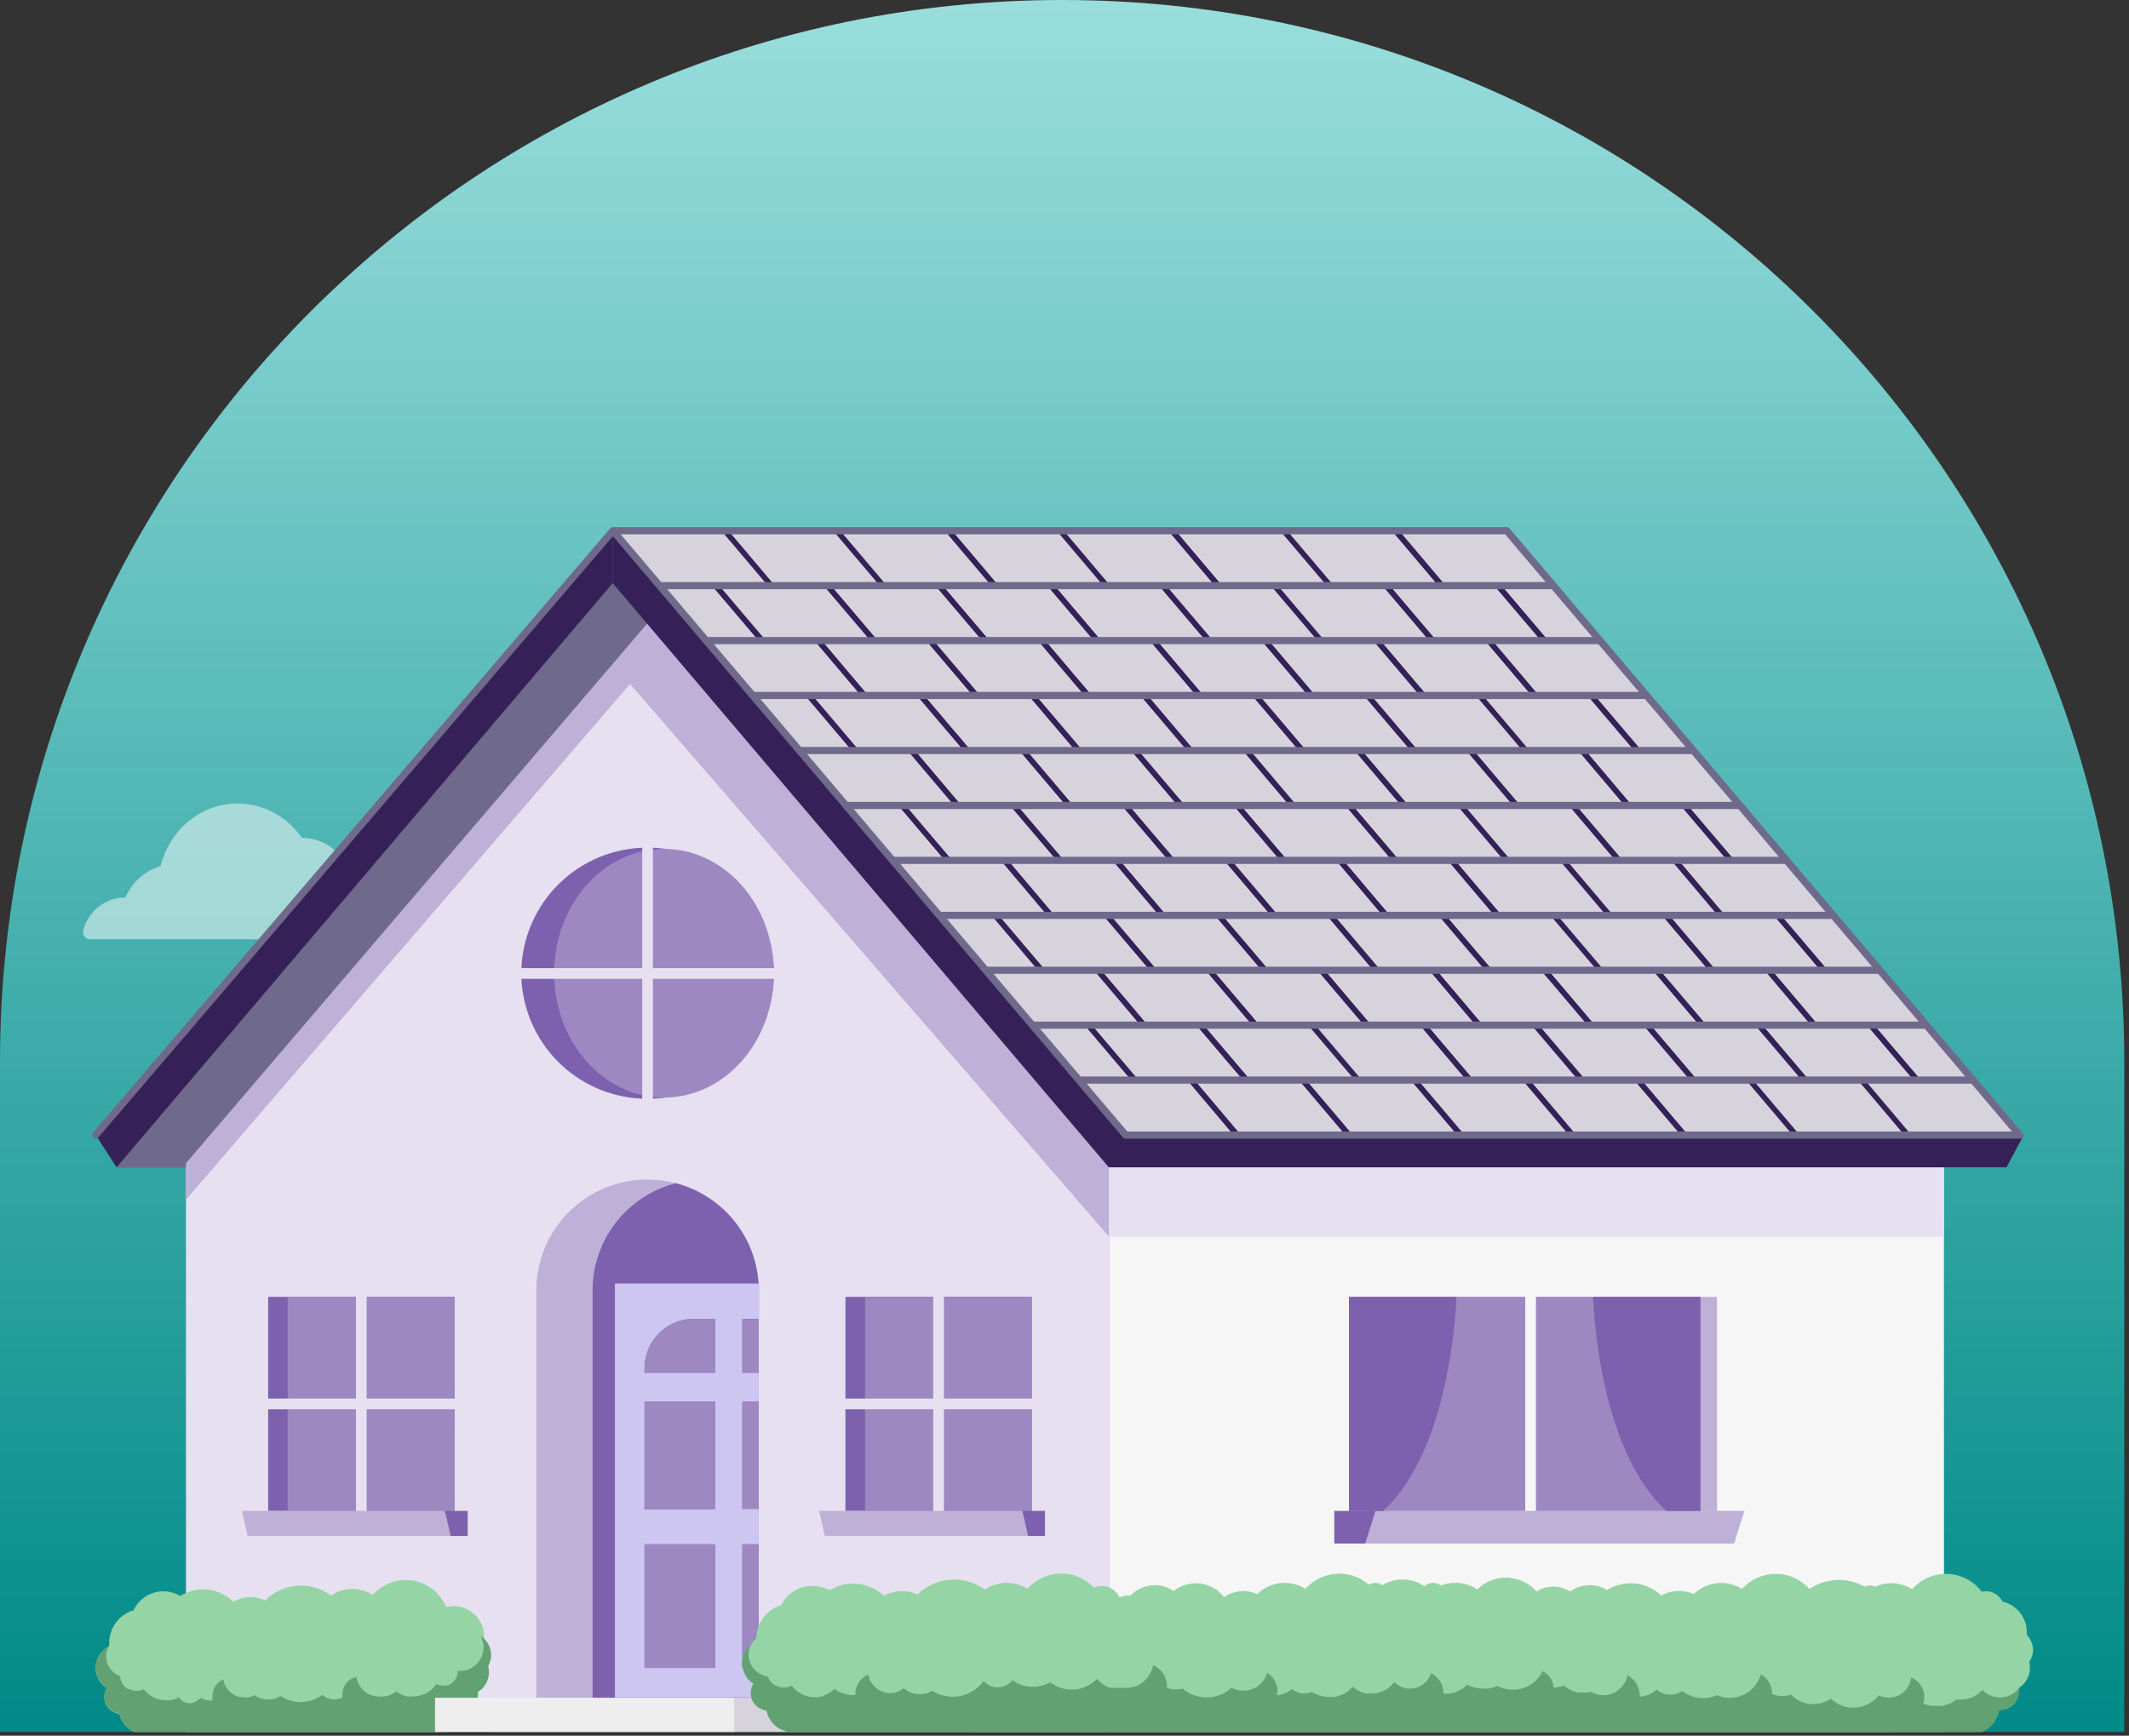 <svg xmlns="http://www.w3.org/2000/svg" fill="none" viewBox="0 0 336 274"><rect x="0" y="0" width="336" height="274" fill="#333333" stroke="none"/><path fill="url(#a)" d="M0 167.63C0 75.05 75.05 0 167.63 0s167.63 75.05 167.63 167.63V273.4H0z"/><g opacity=".5"><path fill="#fff" d="M14.23 147.15a5.76 5.76 0 0 1 5.52-4.35c.3 0 .5 0 .8.1a7.7 7.7 0 0 1 5.74-5.28c1.1-5.51 5.65-9.64 11.2-9.64 3.97 0 7.53 2.12 9.52 5.4h.69a6.9 6.9 0 0 1 6.54 5.08c4.06.53 7.33 4.24 7.33 8.69"/><path stroke="#fff" stroke-linecap="round" stroke-linejoin="round" stroke-width="2.25" d="M19.75 142.8c.3 0 .5 0 .8.1a7.7 7.7 0 0 1 5.74-5.28c1.1-5.51 5.65-9.64 11.2-9.64 3.97 0 7.53 2.12 9.52 5.4h.69a6.9 6.9 0 0 1 6.54 5.08c4.06.53 7.33 4.24 7.33 8.69H14.23a5.76 5.76 0 0 1 5.52-4.35"/></g><path fill="#9E88C2" d="M226.33 98.97l-72.85 85.39v89.04h145.7v-89.04z"/><path fill="#E6E0F0" d="M102.2 98.97l-72.85 85.39v89.04h145.7v-89.04z"/><path fill="#F6F6F6" d="M233.4 98.97h-7.07l72.84 85.39h7.07zm-124.15 0h-7.05l72.84 85.39h7.06z"/><path fill="#7D61AE" d="M102.2 173.45c11 0 19.93-8.87 19.93-19.82a19.9 19.9 0 0 0-19.93-19.82 19.9 19.9 0 0 0-19.93 19.82 19.9 19.9 0 0 0 19.93 19.82"/><path fill="#9E88C2" d="M104.8 173.26c9.57 0 17.33-8.79 17.33-19.63s-7.76-19.62-17.34-19.62-17.33 8.78-17.33 19.62 7.76 19.63 17.33 19.63"/><path stroke="#E6E0F0" stroke-linecap="square" stroke-miterlimit="10" stroke-width="1.69" d="M102.2 133.88v39.57m19.9-19.78H82.3"/><path fill="#BEB0D7" d="M119.74 203.65v64.38H84.65v-64.38a17.4 17.4 0 0 1 5.14-12.33 17.6 17.6 0 0 1 26.3 1.68 17.4 17.4 0 0 1 3.65 10.65"/><path fill="#7D61AE" d="M119.74 203.65v64.38H93.53v-64.38c0-3.86 1.29-7.6 3.66-10.65a17.6 17.6 0 0 1 9.45-6.22c3.75.98 7.07 3.16 9.44 6.22a17.4 17.4 0 0 1 3.66 10.65"/><path fill="#D7D3DD" d="M124.99 268.01H77.77v5.38H125z"/><path fill="#7D61AE" d="M162.83 204.72h-29.4v33.8h29.4z"/><path fill="#9E88C2" d="M162.85 204.72h-26.32v33.8h26.32z"/><path stroke="#E6E0F0" stroke-linecap="square" stroke-miterlimit="10" stroke-width="1.69" d="M148.13 204.72v33.8m14.7-16.9h-29.4"/><path fill="#BEB0D7" d="M162.24 242.47h-32.06l-.9-3.96h32.06z"/><path fill="#7D61AE" d="M161.34 238.51l.9 3.96h2.68v-3.96zm-89.62-33.79h-29.4v33.8h29.4z"/><path fill="#9E88C2" d="M71.72 204.72H45.4v33.8h26.32z"/><path stroke="#E6E0F0" stroke-linecap="square" stroke-miterlimit="10" stroke-width="1.69" d="M57.02 204.72v33.8m14.7-16.9h-29.4"/><path fill="#BEB0D7" d="M71.1 242.47H39.08l-.9-3.96h32.04z"/><path fill="#7D61AE" d="M70.21 238.51l.9 3.96h2.7v-3.96z"/><path fill="#F6F6F6" d="M306.79 184.36H175.04v89.03H306.8z"/><path fill="#BEB0D7" d="M212.92 238.53h58.06v-33.8h-58.06z"/><path fill="#9E88C2" d="M268.35 204.72H212.9v33.8h55.45z"/><path stroke="#F6F6F6" stroke-linecap="square" stroke-miterlimit="10" stroke-width="1.69" d="M241.56 204.72v33.8"/><path fill="#BEB0D7" d="M215.48 243.66h58.2l1.63-5.15H217.1z"/><path fill="#7D61AE" d="M217.1 238.51l-1.62 5.15h-4.9v-5.15zm51.26-33.79h-16.94s.57 23.76 11.58 33.8h5.36z"/><path fill="#7D61AE" d="M212.9 204.72h16.95s-.58 23.76-11.58 33.8h-5.37z"/><path fill="#5D399A" d="M223.77 167.02H204.7v17.3h19.05z"/><path fill="#7D61AE" d="M209.47 167.02H190.4v17.3h19.06z"/><path fill="#5D399A" d="M201.52 167.02h-3.16v3.75h3.16zm.68 6.47h-4.54c-.6 0-1.07.47-1.07 1.06s.48 1.07 1.07 1.07h4.54a1.07 1.07 0 1 0 0-2.13m21.92-19.35h-14.16v12.88h14.16z"/><path fill="#7D61AE" d="M213.48 154.14h-14.15v12.88h14.15z"/><path fill="#5D399A" d="M207.57 154.14h-2.35v2.8h2.35zm.53 4.82h-3.39a.8.8 0 0 0-.79.78v.02c0 .43.36.78.8.78h3.38c.43 0 .79-.35.79-.78v-.02a.8.8 0 0 0-.8-.78m49.15 4.72h-22.7v20.64h22.7z"/><path fill="#7D61AE" d="M240.19 163.68h-22.7v20.64h22.7z"/><path fill="#5D399A" d="M230.71 163.68h-3.75v4.47h3.75zm.83 7.73h-5.4a1.28 1.28 0 1 0 0 2.55h5.4a1.28 1.28 0 1 0 0-2.55m35.33 12.95H256.7a1 1 0 0 1-.88-.53l-14.04-27.06.84-.6 13.36 24.03a1.4 1.4 0 0 0 1.2.76h8.78a.7.7 0 0 1 .61.38l1 2.02a.7.7 0 0 1-.04.71.7.7 0 0 1-.66.29"/><path fill="#7D61AE" d="M268.03 184.36h-10.18a1 1 0 0 1-.86-.53l-14.4-27.67h1.98l12.53 24.06a1.4 1.4 0 0 0 1.23.75h8.77a.7.7 0 0 1 .61.39l1.02 2.02a.7.7 0 0 1-.05.7.7.7 0 0 1-.65.28"/><path fill="#5D399A" d="M230.2 161.22a4.44 4.44 0 0 1 2.13-5.23 4.2 4.2 0 0 1 3.66 0 4.44 4.44 0 0 1 2.13 5.23l-.72 2.46h-6.48z"/><path fill="#5D399A" d="M234.68 153.82h-1.06v2.68h1.06z"/><path fill="#7D61AE" d="M239.68 154.87h-11.04l1.62-8.72h7.8z"/><path fill="#95D4A5" d="M77.39 261.2c0-.91-.35-1.78-.98-2.43v-.39a4.8 4.8 0 0 0-3.01-4.48 5 5 0 0 0-3-.23 6.9 6.9 0 0 0-5.25-4.16 7 7 0 0 0-6.32 2.26 6 6 0 0 0-6.58.1 8 8 0 0 0-10.39.77 6 6 0 0 0-2.33-.52c-.96 0-1.9.26-2.72.73a6.75 6.75 0 0 0-8.37-.9 5.15 5.15 0 0 0-7.34 2.23 5.4 5.4 0 0 0-3.86 5.23v.33q-.05.12-.12.21a3.76 3.76 0 0 0-1.58 5.09q.47.88 1.34 1.42a2.66 2.66 0 0 0 1.98 4.08 4 4 0 0 0 2.38 2.86h49.13c.8-.49 1.4-1.22 1.75-2.09a3.73 3.73 0 0 0 3.29-3.66v-.56a3.7 3.7 0 0 0 1.75-3.14q0-.47-.14-.93c.29-.56.42-1.2.37-1.83"/><path fill="#62A172" d="M72.12 271.31a3.73 3.73 0 0 0 3.29-3.66v-.56a3.7 3.7 0 0 0 1.75-3.14q0-.47-.14-.93a3.47 3.47 0 0 0-1.18-4.74q.44.76.48 1.62v.18q0 .67-.25 1.29a3.7 3.7 0 0 1-3.5 2.4h-.37v.57a2.4 2.4 0 0 1-1.76 1.75 2 2 0 0 1-.5 0q-.58 0-1.08-.26-.24.36-.54.67a4.5 4.5 0 0 1-3.21 1.3q-.42.04-.85 0a5 5 0 0 1-1.75-.8c-.74.62-1.7.91-2.67.82h-.22a3.7 3.7 0 0 1-3.07-2.07 3 3 0 0 1-.3-1.03 2.8 2.8 0 0 0-2.2 2.72 3 3 0 0 0 0 .56h-.1a2.8 2.8 0 0 1-3.09-.46q-.07.07-.16.12a5.7 5.7 0 0 1-5.91.37l-.53-.28a3.7 3.7 0 0 1-3.9-.03l-.2-.14q-.27.15-.56.26l-.35.1q-.38.04-.74 0a3.2 3.2 0 0 1-2.05-.73 3.2 3.2 0 0 1-1.2-2.1 2.8 2.8 0 0 0-1.73 2.71q-.03.33 0 .65-1 0-1.9-.46-.18.22-.42.39a1.94 1.94 0 0 1-2.95-.5 4 4 0 0 1-1.47.5h-.62a4.3 4.3 0 0 1-3.47-1.76q-.46.23-.98.27h-.2q-.6 0-1.17-.28h-.14a2.6 2.6 0 0 1-1.26-2.04 3.4 3.4 0 0 1-2.2-3.15q.02-.82.39-1.56a3.76 3.76 0 0 0-1.58 5.09q.47.88 1.33 1.42a2.66 2.66 0 0 0 1.99 4.08 4 4 0 0 0 2.36 2.93h49.13c.8-.49 1.4-1.22 1.75-2.09m228.4-9.52h-.22l.14.13zm-120.16-1.31h-.2l.13.2q0-.1.07-.2"/><path fill="#CCC6F0" d="M117.16 263.3v-19.52h2.58v-5.62h-2.58v-16.9h2.58v-4.56h-2.58v-8.51h2.66v-5.58H97.05v65.35h22.68v-4.71zm-4.31 0h-11.13v-19.52h11.13zm0-25.07h-11.13v-16.97h11.13zm0-21.53h-11.13v-.73a7.8 7.8 0 0 1 7.84-7.78h3.29z"/><path fill="#9E88C2" d="M101.72 215.97v.73h11.13v-8.51h-3.28c-2.08 0-4.07.82-5.54 2.28a7.8 7.8 0 0 0-2.3 5.5m15.43-7.78v8.51h2.58v-8.46h-.9zm-4.31 13.07h-11.13v16.97h11.13zm6.89 0h-2.58v16.97h2.58zm-6.89 22.52h-11.13v19.52h11.13zm6.89 0h-2.58v19.52h2.58z"/><path fill="#EEE" d="M115.86 268.01h-47.2v5.38h47.2z"/><path fill="#95D4A5" d="M320.86 260.55c0-.92-.35-1.81-.99-2.48v-.42a4.95 4.95 0 0 0-3.87-4.83 2.8 2.8 0 0 0-3.23-1.54 7.1 7.1 0 0 0-11-.42 6.2 6.2 0 0 0-5.83-.38q-.38-.2-.8-.2-.44 0-.83.2a8.4 8.4 0 0 0-8.75.35 7.13 7.13 0 0 0-10.63 0 6.2 6.2 0 0 0-7.6.8 5.9 5.9 0 0 0-5.14.23 7.04 7.04 0 0 0-8.56-.86 5.3 5.3 0 0 0-5.83.23 5 5 0 0 0-5.31 0 6.4 6.4 0 0 0-9.34-.31 6 6 0 0 0-3.5-1.05q-1.16 0-2.24.42a2.04 2.04 0 0 0-2.61.12 6 6 0 0 0-3.5-1.06 6 6 0 0 0-3.13.87 2 2 0 0 0-2.14-.07 7.15 7.15 0 0 0-10 .66 6.2 6.2 0 0 0-7.62.84 5.5 5.5 0 0 0-2.33-.5 5.7 5.7 0 0 0-2.9.97 5.6 5.6 0 0 0-5.98-1.97q-1.1.3-1.98 1a5.3 5.3 0 0 0-6.8.72h-.52q-.43 0-.82.18l-.39.1a3.1 3.1 0 0 0-4.02-1.53 7.13 7.13 0 0 0-10.52.2 6.2 6.2 0 0 0-6.72.1 8.3 8.3 0 0 0-10.65.8 5.4 5.4 0 0 0-2.48-.53c-.98 0-1.94.25-2.8.72a7.04 7.04 0 0 0-8.56-.85 5.3 5.3 0 0 0-2.83-.69 5.3 5.3 0 0 0-4.79 3.02 5.6 5.6 0 0 0-3.96 5.24q-.53.44-.81 1.06a3.84 3.84 0 0 0 .4 6.18 2.7 2.7 0 0 0 .76 3.7q.58.41 1.3.49a4.15 4.15 0 0 0 3.75 3.34h188.01a4.6 4.6 0 0 0 2.7-3.48h.2a2.96 2.96 0 0 0 2.94-2.92v-.54a3.8 3.8 0 0 0 1.65-4.12q.53-.81.6-1.8m-140.5 0v.14l-.12-.21z"/><path fill="#62A172" d="M309.2 273.4h3.6a4.5 4.5 0 0 0 2.7-3.48h.2a2.96 2.96 0 0 0 2.95-2.92v-.54a3.8 3.8 0 0 1-3.02 1.5h-.2a4 4 0 0 1-2.57-1.19 4.5 4.5 0 0 1-3.4 1.52q-.34.03-.67 0l-.37.25q-.65.4-1.37.6l-.54.15q-.5.03-.99 0-.8 0-1.57-.23l-.43-.14q.18-.49.18-1a3.4 3.4 0 0 0-2.1-3.12 3.5 3.5 0 0 1-3.1 3.16q-.8.09-1.57-.17h-.1l-.34-.16q-.51.65-1.21 1.1-.76.5-1.65.7a5 5 0 0 1-4.67-1.28l-.14.09a4.9 4.9 0 0 1-6.16-.73l-.52.15a4 4 0 0 1-2.5-.28v-.12a3.3 3.3 0 0 0-1.75-2.93 5 5 0 0 1-2.12 2.87c-.8.53-1.75.81-2.72.83q-1.05 0-2.02-.42h-.12a5.3 5.3 0 0 1-4.04.12l-.5-.24q-.45-.24-.85-.56a3.4 3.4 0 0 1-3.35.26 3 3 0 0 1-.72-.47 4.5 4.5 0 0 1-2.65 1.12v-.1a3.8 3.8 0 0 0-1.95-3.3 4 4 0 0 1-1.36 2.3c-.69.55-1.53.86-2.4.87q-.94 0-1.76-.43l-.25-.13c-.17 0-.35.1-.52.1q-.38.06-.74 0-.46.04-.91 0a5 5 0 0 1-2.1-1.1q-.22.14-.47.2h-.19q-.47.13-.96.16v-.18a3 3 0 0 0-.34-1.04 3 3 0 0 0-1.05-1.19l-.35-.2q-.24.51-.58.93l-.35.42-.21.2a5 5 0 0 1-3.63 1.37q-1.26 0-2.39-.57a4.4 4.4 0 0 1-2.2.4 5.5 5.5 0 0 1-2.57-.63 4.5 4.5 0 0 1-3.3 1.45h-.4v-.18a3.5 3.5 0 0 0-2.02-3.07v.13q-.3.87-1.02 1.48a3.5 3.5 0 0 1-3.5.6 3.4 3.4 0 0 1-1.24-.81q-.1.16-.22.28a4.4 4.4 0 0 1-3.37 1.53q-.37.04-.76 0a4.3 4.3 0 0 1-2.2-1.08 4.5 4.5 0 0 1-1.97 1.38q-.42.16-.86.24-.46.04-.91 0c-.97 0-1.91-.28-2.72-.8q-.58.27-1.21.26a3 3 0 0 1-1.9-.7q-.45.35-.96.58a5 5 0 0 1-1.44.44 3.2 3.2 0 0 0-.34-2.32q-.44-.79-1.2-1.26-.1.33-.25.63-.21.42-.51.8a3.9 3.9 0 0 1-4.33 1.15l-.44-.19h-.12a5.86 5.86 0 0 1-7.7.1q-.5.12-1 .11h-.45q-.52-.04-1.01-.23v-.26q0-.63-.23-1.22a3.6 3.6 0 0 0-1.97-2.11q-.04.28-.12.56l-.16.4q-.06.16-.14.31-.14.27-.33.5-.27.45-.67.76l-.26.23-.16.1-.2.14-.48.24q-.85.35-1.76.34a4 4 0 0 1-.65 0h-1.79a4 4 0 0 1-.93-.39q-.37-.2-.66-.49a2 2 0 0 1-.3-.28l-.23-.24-.3.28q-.6.58-1.38.9-1.08.52-2.27.51a5.6 5.6 0 0 1-3.44-1.18 5.5 5.5 0 0 1-5.96-.3 2.9 2.9 0 0 1-2.25 1.1q-.26.03-.52 0a2.8 2.8 0 0 1-1.76-1 6 6 0 0 1-8.09 1.57 3.9 3.9 0 0 1-4.52-.41l-.25.17q-.3.2-.61.35-.64.26-1.32.26a3.4 3.4 0 0 1-2.63-1.29 3 3 0 0 1-.79-1.66 3.4 3.4 0 0 0-2.05 3.07v.18h-.4q-.6 0-1.16-.16a5 5 0 0 1-1.76-.82 4.6 4.6 0 0 1-2.5 1.3 4 4 0 0 1-.66 0 4.4 4.4 0 0 1-2.82-1.04 4 4 0 0 1-.75-.78q-.46.26-.99.3h-.24q-.62 0-1.18-.29h-.16c-.57-.32-1-.85-1.19-1.48h-.21a3.5 3.5 0 0 1-2.46-4.99 3.8 3.8 0 0 0-.89 4.77q.46.87 1.3 1.4a2.7 2.7 0 0 0 .75 3.72q.59.4 1.3.48a4.16 4.16 0 0 0 3.79 3.41h184.43"/><path fill="#BEB0D7" d="M102.2 98.36l72.83 85.4v11.47L96.69 104.8z"/><path fill="#E6E0F0" d="M306.79 183.76l-131.77-.05v11.52H306.8z"/><path fill="#352157" d="M15.1 179.16l81.6-95.38h141.1L103.22 99.72l-71.85 84.55H18.4z"/><path fill="#6F6A8B" d="M18.4 184.27l78.3-92.22v-8.27l146.94 10.01-140.49 6-71.77 84.48z"/><path fill="#BEB0D7" d="M102.2 98.36l-72.85 85.26v5.76l75.58-87.8z"/><path fill="#352157" d="M174.99 184.27l-78.3-92.22v-8.27l140.97 10.01 81.74 85.37-2.73 5.11z"/><path fill="#D7D3DD" d="M178.29 179.16l-81.6-95.38H238.2l81.2 95.38z"/><path stroke="#352157" stroke-linecap="round" stroke-linejoin="round" stroke-width=".85" d="M174.66 92.45h-17.64l-7.36-8.69h17.65zm17.64 0h-17.64l-7.35-8.69h17.63z"/><path stroke="#352157" stroke-linecap="round" stroke-linejoin="round" stroke-width=".85" d="M157.02 92.45H139.4l-7.37-8.69h17.63zm-35.28 0h-17.63l-7.37-8.69h17.65zm17.66 0h-17.66l-7.35-8.69h17.63zm113.17 8.67h-8.8l-7.37-8.67h8.82zm-132.28 0h-8.81l-7.37-8.67h8.82zm89.65-8.67H192.3l-7.37-8.69h17.63zm17.63 0h-17.63l-7.37-8.69h17.65z"/><path stroke="#352157" stroke-linecap="round" stroke-linejoin="round" stroke-width=".85" d="M245.22 92.45h-17.65l-7.35-8.69h17.63zm-89.65 8.67h-17.63l-7.37-8.67h17.63z"/><path stroke="#352157" stroke-linecap="round" stroke-linejoin="round" stroke-width=".85" d="M173.2 101.12h-17.63l-7.37-8.67h17.65zm-35.26 0h-17.65l-7.36-8.67h17.64z"/><path stroke="#352157" stroke-linecap="round" stroke-linejoin="round" stroke-width=".85" d="M190.85 101.12H173.2l-7.35-8.67h17.63zm52.92 0h-17.65l-7.36-8.67h17.64z"/><path stroke="#352157" stroke-linecap="round" stroke-linejoin="round" stroke-width=".85" d="M226.12 101.12h-17.64l-7.36-8.67h17.64zm-17.64 0h-17.63l-7.37-8.67h17.63zm-19.12 8.67h-17.63l-7.37-8.69H182z"/><path stroke="#352157" stroke-linecap="round" stroke-linejoin="round" stroke-width=".85" d="M207.01 109.79h-17.65L182 101.1h17.63zm-35.28 0h-17.64l-7.37-8.69h17.64zm-35.29 0h-17.63l-7.37-8.69h17.65z"/><path stroke="#352157" stroke-linecap="round" stroke-linejoin="round" stroke-width=".85" d="M154.1 109.79h-17.66l-7.35-8.69h17.64zm113.18 8.67h-8.81l-7.37-8.67h8.83zm-132.29 0h-8.81l-7.37-8.67h8.83zm89.65-8.67h-17.63l-7.37-8.69h17.63z"/><path stroke="#352157" stroke-linecap="round" stroke-linejoin="round" stroke-width=".85" d="M242.28 109.79h-17.64l-7.37-8.69h17.65z"/><path stroke="#352157" stroke-linecap="round" stroke-linejoin="round" stroke-width=".85" d="M259.93 109.79h-17.65l-7.36-8.69h17.64zm-89.66 8.67h-17.63l-7.37-8.67h17.63z"/><path stroke="#352157" stroke-linecap="round" stroke-linejoin="round" stroke-width=".85" d="M187.9 118.46h-17.63l-7.37-8.67h17.65zm-35.26 0h-17.65l-7.35-8.67h17.63z"/><path stroke="#352157" stroke-linecap="round" stroke-linejoin="round" stroke-width=".85" d="M205.55 118.46H187.9l-7.35-8.67h17.63zm52.92 0h-17.65l-7.35-8.67h17.63zm-17.65 0h-17.63l-7.37-8.67h17.65z"/><path stroke="#352157" stroke-linecap="round" stroke-linejoin="round" stroke-width=".85" d="M223.19 118.46h-17.64l-7.37-8.67h17.64zm-19.13 8.69h-17.63l-7.37-8.69h17.65z"/><path stroke="#352157" stroke-linecap="round" stroke-linejoin="round" stroke-width=".85" d="M221.71 127.15h-17.65l-7.35-8.69h17.63zm-35.28 0H168.8l-7.37-8.69h17.63zm-35.28 0H133.5l-7.36-8.69h17.65z"/><path stroke="#352157" stroke-linecap="round" stroke-linejoin="round" stroke-width=".85" d="M168.8 127.15h-17.65l-7.35-8.69h17.63zm113.18 8.67h-8.8l-7.38-8.67h8.83zm-132.28 0h-8.82l-7.37-8.67h8.83zm89.65-8.67H221.7l-7.37-8.69h17.64z"/><path stroke="#352157" stroke-linecap="round" stroke-linejoin="round" stroke-width=".85" d="M256.98 127.15h-17.64l-7.36-8.69h17.65z"/><path stroke="#352157" stroke-linecap="round" stroke-linejoin="round" stroke-width=".85" d="M274.63 127.15h-17.65l-7.35-8.69h17.63zm-89.66 8.67h-17.63l-7.37-8.67h17.63z"/><path stroke="#352157" stroke-linecap="round" stroke-linejoin="round" stroke-width=".85" d="M202.6 135.82h-17.63l-7.37-8.67h17.65zm-35.26 0H149.7l-7.35-8.67h17.63z"/><path stroke="#352157" stroke-linecap="round" stroke-linejoin="round" stroke-width=".85" d="M220.26 135.82H202.6l-7.36-8.67h17.64zm52.91 0h-17.65l-7.35-8.67h17.63z"/><path stroke="#352157" stroke-linecap="round" stroke-linejoin="round" stroke-width=".85" d="M255.52 135.82H237.9l-7.37-8.67h17.65zm-17.63 0h-17.63l-7.37-8.67h17.63zm-19.12 8.68h-17.64l-7.37-8.7h17.65z"/><path stroke="#352157" stroke-linecap="round" stroke-linejoin="round" stroke-width=".85" d="M236.42 144.5h-17.65l-7.36-8.7h17.64zm-35.29 0H183.5l-7.37-8.7h17.63zm-35.28 0h-17.63l-7.37-8.7h17.65z"/><path stroke="#352157" stroke-linecap="round" stroke-linejoin="round" stroke-width=".85" d="M183.5 144.5h-17.65l-7.35-8.7h17.63zm113.18 8.66h-8.8l-7.37-8.67h8.82zm-132.28 0h-8.81l-7.37-8.67h8.82zm89.65-8.66H236.4l-7.36-8.7h17.63zm17.63 0h-17.63l-7.37-8.7h17.65z"/><path stroke="#352157" stroke-linecap="round" stroke-linejoin="round" stroke-width=".85" d="M289.33 144.5h-17.65l-7.35-8.7h17.63zm-89.65 8.66h-17.64l-7.37-8.67h17.64z"/><path stroke="#352157" stroke-linecap="round" stroke-linejoin="round" stroke-width=".85" d="M217.3 153.16h-17.62l-7.37-8.67h17.65zm-35.26 0H164.4l-7.35-8.67h17.63z"/><path stroke="#352157" stroke-linecap="round" stroke-linejoin="round" stroke-width=".85" d="M234.96 153.16H217.3l-7.35-8.67h17.63zm52.91 0h-17.65l-7.35-8.67h17.63z"/><path stroke="#352157" stroke-linecap="round" stroke-linejoin="round" stroke-width=".85" d="M270.22 153.16H252.6l-7.37-8.67h17.65zm-17.62 0h-17.64l-7.37-8.67h17.63zm-19.13 8.67h-17.63l-7.37-8.69h17.65z"/><path stroke="#352157" stroke-linecap="round" stroke-linejoin="round" stroke-width=".85" d="M251.12 161.83h-17.65l-7.35-8.69h17.63zm-35.29 0H198.2l-7.37-8.69h17.64zm-35.28 0h-17.63l-7.37-8.69h17.65z"/><path stroke="#352157" stroke-linecap="round" stroke-linejoin="round" stroke-width=".85" d="M198.2 161.83h-17.65l-7.35-8.69h17.63zm113.18 8.67h-8.8l-7.37-8.67h8.82zm-132.28 0h-8.81l-7.37-8.67h8.82zm89.65-8.67h-17.63l-7.37-8.69h17.63z"/><path stroke="#352157" stroke-linecap="round" stroke-linejoin="round" stroke-width=".85" d="M286.38 161.83h-17.63l-7.37-8.69h17.65z"/><path stroke="#352157" stroke-linecap="round" stroke-linejoin="round" stroke-width=".85" d="M304.03 161.83h-17.65l-7.35-8.69h17.63zm-89.65 8.67h-17.63l-7.37-8.67H207zm17.63 0h-17.63l-7.37-8.67h17.65z"/><path stroke="#352157" stroke-linecap="round" stroke-linejoin="round" stroke-width=".85" d="M196.75 170.5H179.1l-7.36-8.67h17.64zm52.91 0h-17.65l-7.35-8.67h17.63zm52.92 0h-17.65l-7.36-8.67h17.64z"/><path stroke="#352157" stroke-linecap="round" stroke-linejoin="round" stroke-width=".85" d="M284.93 170.5h-17.64l-7.37-8.67h17.65z"/><path stroke="#352157" stroke-linecap="round" stroke-linejoin="round" stroke-width=".85" d="M267.3 170.5h-17.64l-7.37-8.67h17.64zm-19.11 8.68h-17.63l-7.37-8.7h17.65z"/><path stroke="#352157" stroke-linecap="round" stroke-linejoin="round" stroke-width=".85" d="M265.84 179.18h-17.65l-7.35-8.7h17.63zm-35.28 0h-17.64l-7.37-8.7h17.64zm-35.29 0h-17.63l-7.37-8.7h17.65z"/><path stroke="#352157" stroke-linecap="round" stroke-linejoin="round" stroke-width=".85" d="M212.92 179.18h-17.65l-7.35-8.7h17.63zm70.55 0h-17.63l-7.37-8.7h17.63zm17.63 0h-17.63l-7.37-8.7h17.65zm17.65 0H301.1l-7.35-8.7h17.63z"/><path stroke="#6F6A8B" stroke-miterlimit="10" stroke-width="1.13" d="M104.1 92.45h141.12m-133.74 8.67h141.08m-133.75 8.67H259.5m-133.32 8.69h141.08m-133.75 8.67h141.12m-133.75 8.67h141.1m-133.76 8.68h141.04m-133.67 8.66h141.1m-133.77 8.67h141.22m-133.85 8.67h141.29"/><path stroke="#6F6A8B" stroke-linecap="round" stroke-linejoin="round" stroke-width="1.13" d="M96.74 83.78H237.8l80.95 95.4H177.64zm0-.02l-81.63 95.4"/><defs><linearGradient id="a" x1="167.63" x2="167.63" y2="273.4" gradientUnits="userSpaceOnUse"><stop stop-color="#99DEDD"/><stop offset="1" stop-color="#008A87"/></linearGradient></defs></svg>